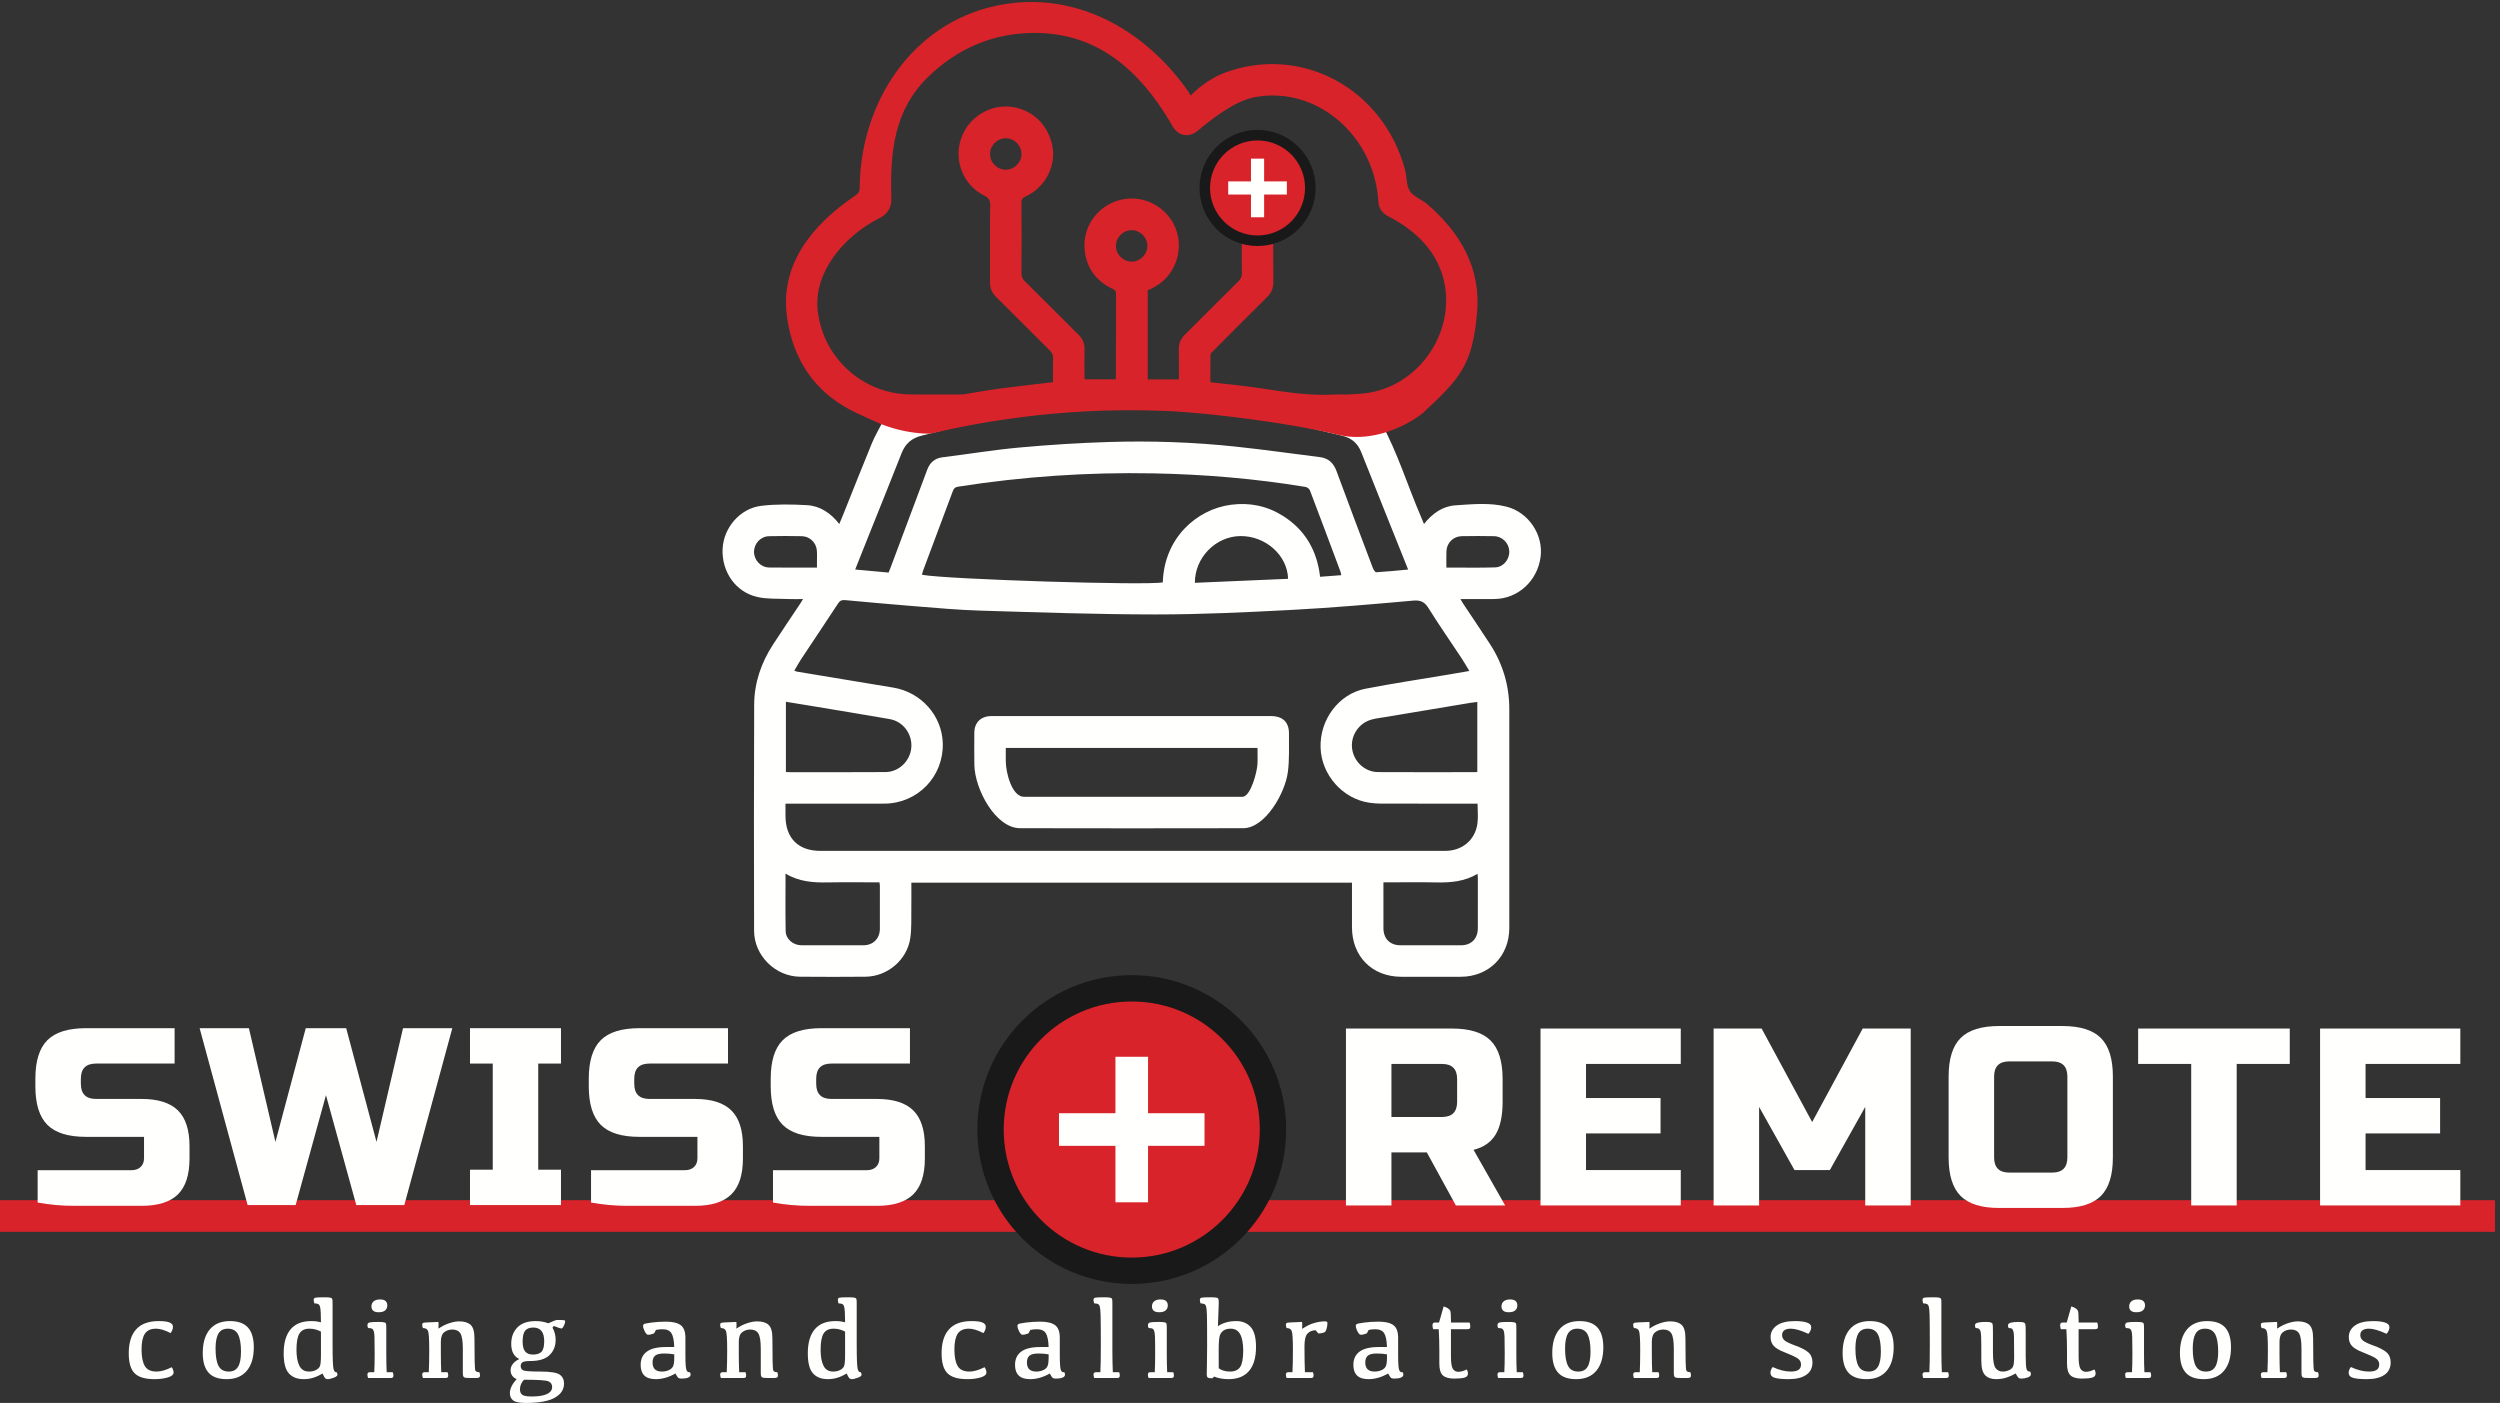 <svg width="474px" height="266px" viewBox="0 0 474 266" version="1.1" xmlns="http://www.w3.org/2000/svg" xmlns:xlink="http://www.w3.org/1999/xlink">
    <rect x="0" y="0" width="474" height="266" fill="#333333" stroke="none"/>
    <g id="Page-1" stroke="none" stroke-width="1" fill="none" fill-rule="evenodd">
        <g id="SwissRemote_white_solgan">
            <path d="M283.518,107.574 C280.792,107.67 278.062,107.61 275.333,107.615 C275,107.616 274.666,107.615 274.235,107.615 C274.235,106.478 274.2,105.486 274.243,104.497 C274.311,102.925 275.55,101.689 277.132,101.658 C279.178,101.618 281.225,101.618 283.271,101.66 C284.843,101.692 286.099,102.973 286.162,104.506 C286.226,106.037 285.062,107.519 283.518,107.574 Z M277.099,124.771 C277.594,125.519 278.032,126.304 278.586,127.22 C277.098,127.474 275.74,127.709 274.382,127.939 C269.215,128.812 264.029,129.587 258.886,130.583 C253.812,131.566 250.193,136.47 250.381,141.79 C250.562,146.936 254.578,151.463 259.634,152.197 C260.368,152.303 261.115,152.364 261.856,152.366 C267.605,152.379 273.355,152.373 279.104,152.373 L280.147,152.373 C280.147,153.691 280.287,154.943 280.12,156.153 C279.689,159.272 277.225,161.321 274.04,161.323 C263.039,161.332 252.038,161.327 241.038,161.327 C212.541,161.327 184.045,161.327 155.548,161.327 C151.334,161.327 148.927,158.903 148.927,154.664 C148.927,153.95 148.927,153.236 148.927,152.374 L150.027,152.374 C155.9,152.373 161.774,152.386 167.647,152.369 C173.965,152.351 178.907,147.256 178.752,140.951 C178.623,135.695 174.646,131.235 169.342,130.365 C163.283,129.372 157.228,128.359 151.171,127.351 C151.022,127.327 150.88,127.263 150.596,127.173 C151.041,126.416 151.424,125.691 151.875,125.01 C154.221,121.462 156.598,117.935 158.926,114.375 C159.278,113.838 159.664,113.731 160.235,113.783 C164.595,114.177 168.954,114.586 173.318,114.93 C177.466,115.257 181.616,115.647 185.773,115.771 C196.858,116.102 207.948,116.492 219.036,116.498 C227.667,116.503 236.305,116.091 244.928,115.636 C252.584,115.231 260.23,114.568 267.868,113.881 C269.319,113.75 270.075,114.071 270.837,115.293 C272.839,118.506 275.01,121.613 277.099,124.771 Z M280.098,133.095 L280.098,146.33 C280.048,146.343 279.935,146.398 279.822,146.398 C273.642,146.402 267.461,146.427 261.281,146.389 C258.76,146.373 256.663,144.397 256.354,141.905 C256.052,139.476 257.617,137.104 260.025,136.434 C260.856,136.203 261.727,136.107 262.582,135.963 C268.022,135.052 273.463,134.144 278.904,133.239 C279.263,133.179 279.627,133.151 280.098,133.095 Z M280.196,176.015 C280.19,177.976 278.954,179.221 277.003,179.226 C273.185,179.236 269.368,179.236 265.55,179.227 C263.536,179.222 262.305,177.987 262.299,175.976 C262.291,173.124 262.297,170.273 262.297,167.292 L263.334,167.292 C266.344,167.293 269.356,167.244 272.365,167.307 C275.064,167.364 277.681,167.132 280.151,165.677 C280.173,166.013 280.198,166.218 280.198,166.423 C280.2,169.621 280.207,172.818 280.196,176.015 Z M166.824,176.121 C166.812,177.955 165.547,179.218 163.71,179.225 C159.8,179.241 155.889,179.242 151.978,179.224 C150.363,179.216 148.99,178.06 148.961,176.519 C148.893,172.954 148.939,169.387 148.939,165.636 C151.515,167.188 154.179,167.353 156.907,167.306 C160.164,167.25 163.422,167.293 166.739,167.293 C166.771,167.52 166.825,167.723 166.825,167.926 C166.831,170.657 166.843,173.389 166.824,176.121 Z M149.006,133.056 C150.437,133.289 151.768,133.5 153.098,133.722 C158.294,134.589 163.494,135.434 168.684,136.339 C171.248,136.786 172.999,139.166 172.784,141.753 C172.575,144.266 170.448,146.366 167.905,146.385 C161.726,146.431 155.545,146.403 149.365,146.402 C149.248,146.402 149.131,146.373 149.006,146.356 L149.006,133.056 Z M145.821,107.598 C144.218,107.573 142.96,106.198 142.962,104.627 C142.965,103.047 144.214,101.699 145.825,101.661 C147.901,101.612 149.979,101.614 152.055,101.663 C153.508,101.697 154.721,102.85 154.867,104.285 C154.942,105.022 154.891,105.772 154.895,106.516 C154.897,106.849 154.895,107.183 154.895,107.611 C151.771,107.611 148.795,107.644 145.821,107.598 Z M244.222,109.743 C238.36,109.995 232.495,110.247 226.55,110.502 C226.524,105.715 230.504,101.703 235.138,101.639 C239.895,101.574 244.093,105.228 244.222,109.743 Z M243.272,97.827 C240.244,95.909 236.908,95.232 233.374,95.704 C226.831,96.577 220.716,102.05 220.466,110.415 C217.502,111.038 179.566,109.855 174.803,108.979 C174.884,108.685 174.942,108.389 175.046,108.11 C176.912,103.117 178.786,98.128 180.648,93.133 C180.834,92.636 181.054,92.369 181.666,92.273 C193.938,90.343 206.288,89.512 218.703,89.75 C228.367,89.935 237.986,90.745 247.529,92.322 C247.841,92.373 248.25,92.685 248.36,92.972 C250.315,98.097 252.232,103.236 254.152,108.375 C254.224,108.568 254.249,108.779 254.313,109.053 C252.952,109.156 251.661,109.253 250.287,109.357 C249.714,104.399 247.476,100.49 243.272,97.827 Z M164.668,101.633 C166.763,96.397 168.883,91.17 170.943,85.92 C171.663,84.084 172.886,83.046 174.824,82.579 C181.433,80.983 188.104,78.735 194.853,77.948 C203.503,76.939 212.18,76.565 220.894,76.909 C232.25,77.357 243.434,79.94 254.473,82.617 C256.25,83.048 257.42,84.032 258.097,85.742 C261.017,93.118 263.978,100.477 266.981,107.984 C264.917,108.174 262.931,108.385 260.939,108.5 C260.732,108.512 260.404,107.992 260.279,107.663 C257.966,101.547 255.658,95.43 253.392,89.297 C252.829,87.774 251.858,86.87 250.238,86.667 C244.914,86.001 239.6,85.243 234.266,84.677 C226.288,83.83 218.272,83.554 210.257,83.801 C204.581,83.976 198.903,84.337 193.248,84.854 C188.403,85.296 183.591,86.1 178.759,86.693 C177.213,86.883 176.309,87.687 175.782,89.107 C173.495,95.265 171.18,101.412 168.873,107.563 C168.755,107.88 168.624,108.192 168.477,108.561 C166.384,108.369 164.318,108.179 162.142,107.979 C163.004,105.813 163.833,103.722 164.668,101.633 Z M285.597,96.054 C282.431,95.261 279.165,95.599 275.955,95.809 C273.525,95.969 271.602,97.33 269.987,99.35 C269.749,98.779 269.577,98.351 269.395,97.928 C266.86,92.024 264.985,85.837 261.864,80.132 C261.861,80.133 259.28,78.094 257.459,77.202 C256.415,76.691 243.697,75.31 239.001,74.588 C235.875,74.108 232.76,73.856 229.488,73.472 C229.488,73.418 204.643,73.118 198.13,73.229 C197.369,73.242 182.499,75.585 182.192,75.586 C178.96,75.591 176.057,75.789 172.825,75.752 C172.493,75.748 167.038,80.073 167.273,80.148 C166.591,81.483 165.856,82.708 165.319,84.014 C163.455,88.543 161.661,93.1 159.839,97.646 C159.625,98.18 159.397,98.708 159.13,99.35 C157.502,97.274 155.498,95.921 153.007,95.779 C150.134,95.616 147.212,95.564 144.363,95.898 C140.303,96.373 137.176,100.07 137.004,104.085 C136.819,108.406 139.465,112.249 143.584,113.187 C145.457,113.614 147.461,113.484 149.407,113.574 C150.314,113.616 151.225,113.581 152.266,113.581 C151.999,114.006 151.842,114.268 151.672,114.523 C149.97,117.081 148.244,119.624 146.568,122.2 C144.318,125.66 143.011,129.476 142.991,133.596 C142.924,147.893 142.946,162.191 142.976,176.489 C142.986,181.176 146.993,185.142 151.687,185.186 C155.82,185.224 159.954,185.223 164.087,185.186 C168.262,185.148 171.998,181.992 172.593,177.852 C172.864,175.96 172.757,174.012 172.789,172.09 C172.815,170.516 172.794,168.941 172.794,167.357 L256.333,167.357 C256.333,170.215 256.331,173.009 256.333,175.802 C256.336,181.345 260.158,185.189 265.676,185.196 C269.436,185.2 273.197,185.2 276.957,185.196 C282.284,185.19 286.163,181.296 286.164,175.947 C286.167,162.116 286.167,148.284 286.163,134.452 C286.162,129.99 284.943,125.875 282.516,122.135 C280.826,119.531 279.081,116.963 277.363,114.377 C277.216,114.156 277.094,113.918 276.896,113.58 C279.128,113.58 281.233,113.599 283.337,113.576 C287.81,113.527 291.492,110.161 292.096,105.595 C292.651,101.401 289.824,97.113 285.597,96.054 L285.597,96.054 Z" id="Fill-1" fill="#FFFFFE"></path>
            <g id="Group-5" transform="translate(149, 0)">
                <path d="M89.423,141.803 C73.454,141.803 57.598,141.803 41.695,141.803 C41.695,142.675 41.694,143.48 41.695,144.285 C41.699,146.543 42.873,151.075 45.158,151.076 C58.703,151.076 72.249,151.076 85.794,151.076 C86.074,151.076 86.354,151.087 86.633,151.066 C88.125,150.953 89.328,146.418 89.412,144.925 C89.469,143.906 89.423,142.883 89.423,141.803 Z M65.615,135.77 C74.408,135.77 83.201,135.769 91.995,135.771 C94.22,135.771 95.417,136.94 95.391,139.142 C95.361,141.562 95.498,144.01 95.178,146.393 C94.631,150.474 90.838,157.02 86.717,157.028 C72.61,157.057 58.504,157.062 44.397,157.026 C39.758,157.014 35.811,149.638 35.739,145.002 C35.707,142.983 35.723,140.962 35.731,138.942 C35.739,136.988 36.973,135.772 38.956,135.771 C47.842,135.767 56.728,135.769 65.615,135.77 L65.615,135.77 Z" id="Fill-2" fill="#FFFFFE"></path>
                <path d="M41.702,32.179 C40.056,32.182 38.681,30.779 38.714,29.131 C38.746,27.518 40.121,26.19 41.735,26.214 C43.346,26.238 44.687,27.605 44.677,29.213 C44.668,30.824 43.312,32.176 41.702,32.179 Z M86.449,35.989 C86.454,34.371 87.796,33.025 89.414,33.016 C91.023,33.007 92.389,34.348 92.413,35.96 C92.436,37.568 91.099,38.951 89.492,38.982 C87.845,39.013 86.444,37.635 86.449,35.989 Z M17.694,41.383 C19.417,40.514 20.062,39.333 20,37.382 C19.721,28.669 20.623,20.841 26.821,14.731 C32.516,9.117 39.48,6.171 47.457,6.242 C59.076,6.345 67.055,13.278 72.964,23.31 C73.058,23.47 73.14,23.637 73.231,23.799 C74.361,25.82 76.361,26.22 78.144,24.74 C81.073,22.308 85.206,19.102 88.956,18.412 C97.913,16.765 106.503,21.904 110.346,30.23 C111.518,32.773 112.172,35.433 112.339,38.214 C112.421,39.572 113.101,40.438 114.276,41.044 C119.652,43.814 123.812,47.974 124.914,53.928 C126.633,63.226 120.173,72.676 110.878,74.402 C109.574,74.644 108.231,74.698 106.902,74.781 C106.004,74.837 105.097,74.745 104.199,74.8 C99.421,75.094 94.739,74.337 90.044,73.616 C86.918,73.135 83.76,72.856 80.488,72.472 C80.488,70.76 80.467,69 80.513,67.242 C80.519,66.997 80.83,66.736 81.041,66.524 C84.419,63.134 87.792,59.739 91.196,56.375 C92.049,55.532 92.45,54.598 92.429,53.392 C92.382,50.689 92.428,47.984 92.402,45.28 C92.397,44.696 92.51,44.366 93.117,44.092 C97.298,42.204 99.35,37.537 97.956,33.217 C96.585,28.965 92.135,26.293 87.861,27.154 C83.221,28.089 80.083,32.086 80.515,36.699 C80.83,40.071 82.564,42.578 85.651,44.04 C86.293,44.344 86.48,44.68 86.465,45.361 C86.418,47.504 86.422,49.65 86.464,51.794 C86.478,52.445 86.259,52.881 85.809,53.327 C82.43,56.673 79.086,60.053 75.705,63.396 C74.877,64.214 74.472,65.123 74.502,66.295 C74.55,68.182 74.515,70.07 74.515,71.931 L68.611,71.931 L68.611,55.03 C70.206,54.388 71.626,53.423 72.694,51.985 C75.104,48.743 75.122,44.375 72.734,41.229 C70.296,38.02 66.14,36.809 62.402,38.218 C58.679,39.622 56.276,43.312 56.646,47.305 C56.966,50.761 58.775,53.267 61.926,54.754 C62.365,54.962 62.597,55.142 62.595,55.687 C62.571,61.437 62.581,65.512 62.579,71.261 C62.579,71.442 62.549,71.622 62.523,71.917 L56.657,71.917 C56.646,71.739 56.616,71.47 56.615,71.201 C56.61,69.523 56.587,67.844 56.621,66.166 C56.643,65.101 56.277,64.252 55.525,63.505 C52.108,60.111 48.717,56.689 45.292,53.302 C44.832,52.847 44.653,52.396 44.664,51.757 C44.701,49.613 44.697,40.665 44.668,38.521 C44.659,37.903 44.788,37.551 45.426,37.264 C48.981,35.666 51.148,31.76 50.593,28.093 C49.964,23.938 46.984,20.891 42.955,20.284 C38.737,19.648 34.544,22.258 33.191,26.363 C31.824,30.507 33.657,35.104 37.549,37.044 C38.45,37.494 38.779,37.964 38.743,38.982 C38.654,41.559 38.738,50.944 38.702,53.523 C38.687,54.622 39.051,55.494 39.829,56.265 C43.249,59.658 46.638,63.08 50.061,66.469 C50.495,66.899 50.675,67.326 50.66,67.931 C50.622,69.445 50.647,70.96 50.647,72.462 C47.196,72.873 43.838,73.241 40.491,73.683 C38.37,73.963 36.265,74.356 34.152,74.692 C33.848,74.741 33.538,74.787 33.23,74.788 C29.999,74.792 26.767,74.818 23.535,74.78 C14.614,74.678 7.106,67.904 6.051,59.035 C5.168,51.616 11.066,44.726 17.694,41.383 Z M65.606,49.608 C63.996,49.629 62.616,48.297 62.582,46.69 C62.546,45.035 63.911,43.642 65.565,43.643 C67.174,43.644 68.532,44.994 68.545,46.606 C68.559,48.214 67.213,49.588 65.606,49.608 Z M27.383,82.226 C32.322,81.056 38.567,79.818 45.853,78.948 C51.978,78.217 60.781,77.47 71.894,77.909 C80.524,78.249 96.513,80.38 104.511,82.387 C112.803,84.467 120.223,78.828 120.789,78.301 C127.855,71.734 130.186,69.212 131.056,59.248 C131.787,50.881 127.951,44.173 121.609,38.712 C120.559,37.807 119.009,37.307 118.307,36.221 C117.604,35.134 117.751,33.527 117.392,32.183 C113.315,16.918 97.804,8.268 83.031,13.857 C81.192,14.552 78.695,16.116 76.81,18.055 C76.684,18.184 76.551,17.718 76.412,17.517 C67.936,5.275 54.287,-2.072 39.693,1.127 C23.852,4.598 14.109,19.478 13.991,35.637 C13.986,36.369 13.707,36.709 13.142,37.092 C4.813,42.736 -1.19,50.298 0.232,60.235 C1.379,68.256 5.451,74.042 12.002,77.604 C13.623,78.485 17.853,80.332 18.123,80.438 C21.088,81.591 24.269,82.226 27.383,82.226 L27.383,82.226 Z" id="Fill-4" fill="#D8232A"></path>
            </g>
            <line x1="0" y1="230.554" x2="473.053" y2="230.554" id="Fill-6" fill="#1A1919"></line>
            <line x1="0" y1="230.554" x2="473.053" y2="230.554" id="Stroke-7" stroke="#D8232A" stroke-width="6"></line>
            <path d="M241.357,214.16 C241.357,228.949 229.369,240.937 214.58,240.937 C199.792,240.937 187.803,228.949 187.803,214.16 C187.803,199.371 199.792,187.383 214.58,187.383 C229.369,187.383 241.357,199.371 241.357,214.16" id="Fill-9" fill="#D8232A"></path>
            <path d="M241.357,214.16 C241.357,228.949 229.369,240.937 214.58,240.937 C199.792,240.937 187.803,228.949 187.803,214.16 C187.803,199.371 199.792,187.383 214.58,187.383 C229.369,187.383 241.357,199.371 241.357,214.16 Z" id="Stroke-10" stroke="#1A1919" stroke-width="5"></path>
            <polygon id="Fill-11" fill="#FFFFFE" points="200.784 217.252 228.376 217.252 228.376 211.068 200.784 211.068"></polygon>
            <polygon id="Fill-12" fill="#FFFFFE" points="211.488 227.956 217.673 227.956 217.673 200.364 211.488 200.364"></polygon>
            <path d="M29.288,261.488 C27.526,261.488 26.273,261.117 25.528,260.377 C24.783,259.635 24.411,258.369 24.411,256.579 C24.411,254.596 24.88,253.082 25.818,252.041 C26.757,250.998 28.185,250.478 30.104,250.478 C31.043,250.478 31.723,250.565 32.145,250.74 C32.568,250.916 32.783,251.18 32.79,251.53 C32.79,251.96 32.64,252.368 32.339,252.755 C31.265,252.196 30.348,251.917 29.589,251.917 C28.594,251.917 27.886,252.234 27.468,252.867 C27.048,253.502 26.839,254.495 26.839,255.849 C26.839,257.238 27.043,258.285 27.451,258.99 C27.859,259.696 28.604,260.049 29.685,260.049 C30.509,260.049 31.465,259.773 32.554,259.222 C32.79,259.551 32.908,259.888 32.908,260.231 C32.908,260.64 32.538,260.951 31.796,261.166 C31.056,261.381 30.219,261.488 29.288,261.488" id="Fill-13" fill="#FFFFFE"></path>
            <path d="M43.373,260.049 C44.189,260.049 44.78,259.741 45.145,259.125 C45.511,258.509 45.693,257.561 45.693,256.278 C45.693,254.803 45.505,253.707 45.13,252.991 C44.753,252.275 44.107,251.917 43.19,251.917 C42.374,251.917 41.783,252.225 41.418,252.841 C41.053,253.457 40.87,254.409 40.87,255.698 C40.87,257.166 41.057,258.259 41.434,258.975 C41.809,259.69 42.456,260.049 43.373,260.049 Z M42.965,261.488 C41.411,261.488 40.268,261.076 39.538,260.253 C38.807,259.43 38.442,258.187 38.442,256.525 C38.442,254.613 38.885,253.127 39.768,252.067 C40.653,251.008 41.93,250.478 43.599,250.478 C45.152,250.478 46.295,250.89 47.025,251.713 C47.756,252.536 48.121,253.782 48.121,255.451 C48.121,257.356 47.679,258.839 46.794,259.898 C45.91,260.958 44.634,261.488 42.965,261.488 L42.965,261.488 Z" id="Fill-14" fill="#FFFFFE"></path>
            <path d="M58.65,251.917 C57.791,251.917 57.17,252.216 56.786,252.814 C56.403,253.412 56.212,254.445 56.212,255.913 C56.212,257.202 56.394,258.214 56.76,258.947 C57.125,259.682 57.741,260.049 58.607,260.049 C59.065,260.049 59.484,259.957 59.864,259.775 C60.244,259.592 60.503,259.353 60.643,259.055 C60.782,258.758 60.852,258.025 60.852,256.858 L60.852,252.476 C60.595,252.332 60.281,252.203 59.913,252.089 C59.544,251.975 59.123,251.917 58.65,251.917 Z M61.153,260.414 C60.502,260.801 59.893,261.076 59.327,261.241 C58.762,261.406 58.178,261.488 57.576,261.488 C56.358,261.488 55.423,261.123 54.766,260.393 C54.112,259.662 53.784,258.395 53.784,256.59 C53.784,254.599 54.221,253.082 55.095,252.041 C55.969,250.998 57.275,250.478 59.016,250.478 C59.431,250.478 59.778,250.499 60.058,250.542 C60.337,250.585 60.601,250.639 60.852,250.703 C60.852,250.173 60.84,249.605 60.815,249 C60.79,248.395 60.739,247.968 60.665,247.717 C60.589,247.466 60.464,247.305 60.288,247.233 C60.113,247.162 59.889,247.126 59.617,247.126 C59.524,246.904 59.477,246.686 59.477,246.471 C59.477,246.249 59.567,246.109 59.746,246.052 C59.925,245.994 60.516,245.966 61.518,245.966 C62.084,245.966 62.468,245.992 62.668,246.047 C62.868,246.1 62.983,246.2 63.012,246.348 C63.04,246.494 63.055,246.746 63.055,247.104 L63.055,254.796 C63.055,257.531 63.117,259.125 63.243,259.576 C63.368,260.027 63.563,260.225 63.828,260.167 C63.929,260.332 63.978,260.493 63.978,260.65 C63.978,260.851 63.74,261.041 63.264,261.22 C62.788,261.398 62.399,261.488 62.099,261.488 C61.92,261.488 61.769,261.426 61.647,261.301 C61.525,261.175 61.361,260.88 61.153,260.414 L61.153,260.414 Z" id="Fill-15" fill="#FFFFFE"></path>
            <path d="M71.789,248.802 C71.323,248.802 70.979,248.705 70.758,248.512 C70.536,248.318 70.425,248.039 70.425,247.674 C70.432,247.28 70.575,246.965 70.854,246.728 C71.134,246.492 71.527,246.374 72.036,246.374 C72.537,246.374 72.895,246.477 73.11,246.68 C73.325,246.885 73.433,247.158 73.433,247.502 C73.433,247.889 73.3,248.202 73.035,248.441 C72.77,248.682 72.354,248.802 71.789,248.802 Z M73.314,260.167 L74.453,260.167 C74.546,260.353 74.593,260.554 74.593,260.769 C74.593,260.962 74.554,261.095 74.475,261.166 C74.395,261.237 74.242,261.273 74.013,261.273 L69.791,261.273 C69.705,261.044 69.662,260.829 69.662,260.629 C69.662,260.472 69.699,260.355 69.775,260.279 C69.85,260.205 69.98,260.167 70.167,260.167 L70.962,260.167 C71.012,259.172 71.037,258.004 71.037,256.665 C71.037,255.032 71.024,253.941 71,253.395 C70.975,252.846 70.915,252.469 70.822,252.261 C70.729,252.053 70.599,251.924 70.43,251.874 C70.262,251.824 70.053,251.799 69.802,251.799 C69.709,251.648 69.662,251.473 69.662,251.272 C69.662,250.978 69.802,250.8 70.081,250.735 C70.36,250.671 70.901,250.639 71.703,250.639 C72.268,250.639 72.652,250.666 72.852,250.719 C73.053,250.773 73.168,250.873 73.196,251.02 C73.225,251.167 73.239,251.419 73.239,251.777 L73.239,256.665 C73.239,258.004 73.265,259.172 73.314,260.167 L73.314,260.167 Z" id="Fill-16" fill="#FFFFFE"></path>
            <path d="M83.124,251.906 C83.833,251.434 84.533,251.086 85.224,250.864 C85.915,250.643 86.533,250.531 87.077,250.531 C88.029,250.531 88.747,250.752 89.231,251.191 C89.714,251.633 89.956,252.472 89.956,253.711 C89.956,257.563 90.012,259.604 90.122,259.834 C90.233,260.063 90.489,260.174 90.891,260.167 C90.97,260.375 91.009,260.582 91.009,260.79 C91.009,260.983 90.948,261.112 90.826,261.177 C90.704,261.241 90.478,261.273 90.149,261.273 C89.154,261.273 88.545,261.261 88.323,261.236 C88.101,261.211 87.951,261.136 87.872,261.01 C87.793,260.885 87.754,260.676 87.754,260.382 L87.754,255.752 C87.754,254.276 87.599,253.296 87.286,252.809 C86.976,252.321 86.472,252.078 85.777,252.078 C85.183,252.078 84.669,252.246 84.235,252.583 C83.803,252.92 83.586,253.524 83.586,254.398 L83.586,256.665 C83.586,257.933 83.611,259.1 83.661,260.167 L84.853,260.167 C84.939,260.353 84.982,260.554 84.982,260.769 C84.982,260.962 84.943,261.095 84.864,261.166 C84.785,261.237 84.635,261.273 84.413,261.273 L80.191,261.273 C80.099,261.044 80.052,260.829 80.052,260.629 C80.052,260.472 80.091,260.355 80.17,260.279 C80.249,260.205 80.378,260.167 80.557,260.167 L81.298,260.167 C81.355,259.028 81.384,257.632 81.384,255.978 C81.384,253.865 81.302,252.641 81.137,252.304 C80.972,251.967 80.657,251.799 80.191,251.799 C80.099,251.599 80.052,251.391 80.052,251.176 C80.052,250.982 80.127,250.859 80.277,250.805 C80.428,250.752 81.377,250.696 83.124,250.639 C83.167,250.968 83.167,251.391 83.124,251.906" id="Fill-17" fill="#FFFFFE"></path>
            <path d="M101.098,251.702 C100.417,251.702 99.912,251.894 99.583,252.277 C99.254,252.66 99.089,253.353 99.089,254.355 C99.089,255.215 99.248,255.842 99.566,256.235 C99.886,256.629 100.385,256.826 101.065,256.826 C101.789,256.826 102.322,256.648 102.666,256.295 C103.01,255.939 103.182,255.272 103.182,254.291 C103.182,253.425 103.008,252.776 102.66,252.347 C102.313,251.917 101.792,251.702 101.098,251.702 Z M99.357,261.596 C99.106,261.847 98.915,262.129 98.783,262.444 C98.65,262.76 98.584,263.078 98.584,263.4 C98.584,263.888 98.73,264.238 99.024,264.453 C99.318,264.668 99.905,264.775 100.786,264.775 C102.075,264.775 103.047,264.621 103.703,264.313 C104.357,264.006 104.685,263.558 104.685,262.971 C104.685,262.455 104.445,262.097 103.966,261.896 C103.486,261.696 101.95,261.596 99.357,261.596 Z M104.75,251.713 C105.151,252.429 105.351,253.191 105.351,254.001 C105.351,255.211 104.963,256.188 104.185,256.934 C103.409,257.679 102.186,258.051 100.517,258.051 C99.766,258.051 99.278,258.131 99.057,258.293 C98.835,258.453 98.724,258.688 98.724,258.996 C98.724,259.368 98.874,259.637 99.175,259.802 C99.475,259.967 100.575,260.049 102.473,260.049 C104.342,260.049 105.554,260.24 106.109,260.623 C106.664,261.007 106.941,261.574 106.941,262.326 C106.941,263.458 106.352,264.353 105.174,265.012 C103.996,265.671 102.172,266 99.701,266 C98.498,266 97.692,265.837 97.284,265.512 C96.876,265.186 96.672,264.728 96.672,264.142 C96.672,263.705 96.786,263.259 97.016,262.805 C97.245,262.35 97.563,261.911 97.972,261.488 C97.621,261.345 97.34,261.132 97.129,260.85 C96.917,260.566 96.811,260.217 96.811,259.802 C96.811,259.372 96.947,258.977 97.22,258.615 C97.492,258.253 97.907,257.937 98.466,257.664 C98.008,257.478 97.637,257.145 97.353,256.665 C97.071,256.186 96.93,255.559 96.93,254.785 C96.93,253.524 97.316,252.492 98.09,251.686 C98.863,250.881 100.027,250.478 101.581,250.478 C102.44,250.478 103.231,250.617 103.955,250.896 C104.886,250.474 105.441,250.263 105.62,250.263 C106.486,250.263 106.959,250.286 107.038,250.332 C107.117,250.379 107.156,250.456 107.156,250.563 C107.156,250.75 107.072,251.017 106.904,251.363 C106.735,251.711 106.578,251.885 106.432,251.885 C106.284,251.885 105.809,251.724 105.008,251.401 L104.75,251.713 L104.75,251.713 Z" id="Fill-18" fill="#FFFFFE"></path>
            <path d="M127.838,256.783 C127.222,256.676 126.585,256.622 125.926,256.622 C125.109,256.622 124.538,256.758 124.212,257.03 C123.887,257.303 123.724,257.732 123.724,258.319 C123.724,258.893 123.868,259.324 124.159,259.613 C124.448,259.904 124.898,260.049 125.507,260.049 C125.979,260.049 126.42,259.956 126.828,259.77 C127.236,259.583 127.507,259.324 127.64,258.99 C127.771,258.658 127.838,258.133 127.838,257.417 L127.838,256.783 Z M128.053,260.414 C127.451,260.765 126.833,261.031 126.2,261.215 C125.565,261.396 124.944,261.488 124.336,261.488 C123.369,261.488 122.649,261.261 122.177,260.807 C121.704,260.352 121.468,259.677 121.468,258.781 C121.468,257.686 121.858,256.848 122.639,256.268 C123.419,255.687 124.626,255.397 126.259,255.397 L127.838,255.397 C127.795,254.137 127.614,253.26 127.296,252.766 C126.976,252.271 126.413,252.024 125.603,252.024 C125.174,252.024 124.762,252.067 124.368,252.153 C124.16,252.568 124.037,252.791 123.997,252.819 C123.958,252.848 123.752,252.91 123.38,253.008 C123.008,253.103 122.748,253.086 122.6,252.953 C122.454,252.821 122.304,252.579 122.149,252.228 C121.996,251.878 121.919,251.595 121.919,251.38 C121.919,251.236 121.977,251.126 122.097,251.047 C122.214,250.968 122.696,250.871 123.541,250.757 C124.386,250.643 125.285,250.585 126.237,250.585 C127.505,250.585 128.441,250.804 129.046,251.24 C129.651,251.677 129.954,252.479 129.954,253.646 L129.954,256.955 C129.954,258.487 130.02,259.422 130.153,259.759 C130.285,260.096 130.506,260.231 130.813,260.167 C130.899,260.324 130.942,260.478 130.942,260.629 C130.942,260.872 130.79,261.059 130.485,261.187 C130.182,261.316 129.771,261.381 129.256,261.381 C129.005,261.381 128.813,261.351 128.681,261.289 C128.549,261.228 128.339,260.937 128.053,260.414 L128.053,260.414 Z" id="Fill-19" fill="#FFFFFE"></path>
            <path d="M139.613,251.906 C140.322,251.434 141.022,251.086 141.713,250.864 C142.404,250.643 143.022,250.531 143.566,250.531 C144.518,250.531 145.236,250.752 145.721,251.191 C146.203,251.633 146.445,252.472 146.445,253.711 C146.445,257.563 146.501,259.604 146.611,259.834 C146.723,260.063 146.978,260.174 147.38,260.167 C147.459,260.375 147.498,260.582 147.498,260.79 C147.498,260.983 147.437,261.112 147.315,261.177 C147.193,261.241 146.968,261.273 146.639,261.273 C145.643,261.273 145.034,261.261 144.812,261.236 C144.591,261.211 144.44,261.136 144.361,261.01 C144.282,260.885 144.243,260.676 144.243,260.382 L144.243,255.752 C144.243,254.276 144.088,253.296 143.775,252.809 C143.465,252.321 142.961,252.078 142.266,252.078 C141.672,252.078 141.158,252.246 140.724,252.583 C140.292,252.92 140.075,253.524 140.075,254.398 L140.075,256.665 C140.075,257.933 140.1,259.1 140.15,260.167 L141.343,260.167 C141.429,260.353 141.472,260.554 141.472,260.769 C141.472,260.962 141.432,261.095 141.353,261.166 C141.274,261.237 141.124,261.273 140.902,261.273 L136.681,261.273 C136.588,261.044 136.541,260.829 136.541,260.629 C136.541,260.472 136.58,260.355 136.659,260.279 C136.738,260.205 136.867,260.167 137.046,260.167 L137.787,260.167 C137.845,259.028 137.873,257.632 137.873,255.978 C137.873,253.865 137.791,252.641 137.626,252.304 C137.461,251.967 137.146,251.799 136.681,251.799 C136.588,251.599 136.541,251.391 136.541,251.176 C136.541,250.982 136.616,250.859 136.766,250.805 C136.917,250.752 137.866,250.696 139.613,250.639 C139.656,250.968 139.656,251.391 139.613,251.906" id="Fill-20" fill="#FFFFFE"></path>
            <path d="M158.027,251.917 C157.168,251.917 156.547,252.216 156.163,252.814 C155.78,253.412 155.589,254.445 155.589,255.913 C155.589,257.202 155.771,258.214 156.137,258.947 C156.502,259.682 157.118,260.049 157.984,260.049 C158.442,260.049 158.861,259.957 159.241,259.775 C159.621,259.592 159.88,259.353 160.02,259.055 C160.159,258.758 160.229,258.025 160.229,256.858 L160.229,252.476 C159.972,252.332 159.658,252.203 159.29,252.089 C158.921,251.975 158.5,251.917 158.027,251.917 Z M160.53,260.414 C159.879,260.801 159.269,261.076 158.704,261.241 C158.139,261.406 157.555,261.488 156.953,261.488 C155.735,261.488 154.8,261.123 154.143,260.393 C153.489,259.662 153.161,258.395 153.161,256.59 C153.161,254.599 153.598,253.082 154.472,252.041 C155.346,250.998 156.652,250.478 158.392,250.478 C158.807,250.478 159.155,250.499 159.434,250.542 C159.714,250.585 159.978,250.639 160.229,250.703 C160.229,250.173 160.217,249.605 160.192,249 C160.167,248.395 160.116,247.968 160.042,247.717 C159.966,247.466 159.841,247.305 159.665,247.233 C159.49,247.162 159.266,247.126 158.994,247.126 C158.901,246.904 158.854,246.686 158.854,246.471 C158.854,246.249 158.944,246.109 159.123,246.052 C159.302,245.994 159.892,245.966 160.895,245.966 C161.461,245.966 161.845,245.992 162.045,246.047 C162.245,246.1 162.36,246.2 162.389,246.348 C162.417,246.494 162.432,246.746 162.432,247.104 L162.432,254.796 C162.432,257.531 162.494,259.125 162.62,259.576 C162.745,260.027 162.94,260.225 163.205,260.167 C163.306,260.332 163.355,260.493 163.355,260.65 C163.355,260.851 163.117,261.041 162.641,261.22 C162.165,261.398 161.776,261.488 161.475,261.488 C161.297,261.488 161.146,261.426 161.024,261.301 C160.902,261.175 160.738,260.88 160.53,260.414 L160.53,260.414 Z" id="Fill-21" fill="#FFFFFE"></path>
            <path d="M183.403,261.488 C181.641,261.488 180.389,261.117 179.643,260.377 C178.898,259.635 178.526,258.369 178.526,256.579 C178.526,254.596 178.995,253.082 179.933,252.041 C180.872,250.998 182.301,250.478 184.22,250.478 C185.158,250.478 185.838,250.565 186.261,250.74 C186.683,250.916 186.898,251.18 186.905,251.53 C186.905,251.96 186.755,252.368 186.454,252.755 C185.38,252.196 184.463,251.917 183.704,251.917 C182.709,251.917 182.001,252.234 181.583,252.867 C181.163,253.502 180.954,254.495 180.954,255.849 C180.954,257.238 181.158,258.285 181.566,258.99 C181.974,259.696 182.72,260.049 183.801,260.049 C184.624,260.049 185.58,259.773 186.669,259.222 C186.905,259.551 187.023,259.888 187.023,260.231 C187.023,260.64 186.653,260.951 185.911,261.166 C185.171,261.381 184.334,261.488 183.403,261.488" id="Fill-22" fill="#FFFFFE"></path>
            <path d="M198.82,256.783 C198.204,256.676 197.567,256.622 196.908,256.622 C196.092,256.622 195.52,256.758 195.194,257.03 C194.869,257.303 194.706,257.732 194.706,258.319 C194.706,258.893 194.85,259.324 195.141,259.613 C195.431,259.904 195.881,260.049 196.489,260.049 C196.962,260.049 197.402,259.956 197.81,259.77 C198.219,259.583 198.489,259.324 198.622,258.99 C198.754,258.658 198.82,258.133 198.82,257.417 L198.82,256.783 Z M199.035,260.414 C198.433,260.765 197.815,261.031 197.182,261.215 C196.548,261.396 195.927,261.488 195.318,261.488 C194.351,261.488 193.632,261.261 193.159,260.807 C192.686,260.352 192.45,259.677 192.45,258.781 C192.45,257.686 192.841,256.848 193.621,256.268 C194.401,255.687 195.608,255.397 197.241,255.397 L198.82,255.397 C198.777,254.137 198.597,253.26 198.278,252.766 C197.959,252.271 197.395,252.024 196.586,252.024 C196.156,252.024 195.744,252.067 195.35,252.153 C195.142,252.568 195.019,252.791 194.979,252.819 C194.94,252.848 194.734,252.91 194.362,253.008 C193.99,253.103 193.73,253.086 193.583,252.953 C193.436,252.821 193.286,252.579 193.132,252.228 C192.978,251.878 192.901,251.595 192.901,251.38 C192.901,251.236 192.96,251.126 193.079,251.047 C193.196,250.968 193.679,250.871 194.523,250.757 C195.368,250.643 196.267,250.585 197.22,250.585 C198.487,250.585 199.424,250.804 200.028,251.24 C200.634,251.677 200.936,252.479 200.936,253.646 L200.936,256.955 C200.936,258.487 201.003,259.422 201.136,259.759 C201.267,260.096 201.488,260.231 201.796,260.167 C201.882,260.324 201.925,260.478 201.925,260.629 C201.925,260.872 201.772,261.059 201.468,261.187 C201.164,261.316 200.754,261.381 200.238,261.381 C199.987,261.381 199.796,261.351 199.663,261.289 C199.531,261.228 199.321,260.937 199.035,260.414 L199.035,260.414 Z" id="Fill-23" fill="#FFFFFE"></path>
            <path d="M208.716,255.118 C208.716,252.089 208.701,250.16 208.673,249.334 C208.644,248.506 208.592,247.968 208.517,247.717 C208.441,247.466 208.318,247.305 208.146,247.233 C207.974,247.162 207.749,247.126 207.47,247.126 C207.377,246.904 207.33,246.686 207.33,246.471 C207.33,246.249 207.422,246.109 207.603,246.052 C207.787,245.994 208.376,245.966 209.371,245.966 C209.936,245.966 210.32,245.992 210.52,246.047 C210.721,246.1 210.836,246.2 210.864,246.348 C210.892,246.494 210.907,246.746 210.907,247.104 L210.907,256.096 C210.914,257.814 210.943,259.172 210.993,260.167 L212.185,260.167 C212.271,260.353 212.314,260.554 212.314,260.769 C212.314,260.962 212.275,261.095 212.196,261.166 C212.117,261.237 211.967,261.273 211.745,261.273 L207.47,261.273 C207.377,261.044 207.33,260.829 207.33,260.629 C207.33,260.472 207.369,260.355 207.448,260.279 C207.527,260.205 207.656,260.167 207.835,260.167 L208.63,260.167 C208.687,259.172 208.716,257.488 208.716,255.118" id="Fill-24" fill="#FFFFFE"></path>
            <path d="M219.771,248.802 C219.306,248.802 218.962,248.705 218.74,248.512 C218.518,248.318 218.407,248.039 218.407,247.674 C218.414,247.28 218.557,246.965 218.837,246.728 C219.116,246.492 219.51,246.374 220.018,246.374 C220.519,246.374 220.878,246.477 221.093,246.68 C221.307,246.885 221.415,247.158 221.415,247.502 C221.415,247.889 221.282,248.202 221.017,248.441 C220.753,248.682 220.337,248.802 219.771,248.802 Z M221.297,260.167 L222.435,260.167 C222.528,260.353 222.575,260.554 222.575,260.769 C222.575,260.962 222.536,261.095 222.457,261.166 C222.378,261.237 222.224,261.273 221.995,261.273 L217.773,261.273 C217.687,261.044 217.644,260.829 217.644,260.629 C217.644,260.472 217.682,260.355 217.758,260.279 C217.832,260.205 217.963,260.167 218.149,260.167 L218.944,260.167 C218.994,259.172 219.019,258.004 219.019,256.665 C219.019,255.032 219.007,253.941 218.982,253.395 C218.957,252.846 218.897,252.469 218.805,252.261 C218.712,252.053 218.581,251.924 218.412,251.874 C218.244,251.824 218.035,251.799 217.784,251.799 C217.691,251.648 217.644,251.473 217.644,251.272 C217.644,250.978 217.784,250.8 218.063,250.735 C218.343,250.671 218.884,250.639 219.685,250.639 C220.251,250.639 220.635,250.666 220.835,250.719 C221.035,250.773 221.15,250.873 221.179,251.02 C221.207,251.167 221.222,251.419 221.222,251.777 L221.222,256.665 C221.222,258.004 221.247,259.172 221.297,260.167 L221.297,260.167 Z" id="Fill-25" fill="#FFFFFE"></path>
            <path d="M231.062,255.945 L231.073,259.415 C231.309,259.608 231.612,259.763 231.98,259.877 C232.349,259.991 232.76,260.049 233.211,260.049 C234.113,260.049 234.756,259.757 235.139,259.174 C235.522,258.59 235.714,257.55 235.714,256.053 C235.707,254.692 235.514,253.662 235.134,252.965 C234.754,252.266 234.152,251.917 233.329,251.917 C232.792,251.917 232.355,252.026 232.018,252.244 C231.682,252.463 231.44,252.772 231.293,253.174 C231.146,253.575 231.069,254.499 231.062,255.945 Z M228.871,255.118 C228.871,252.089 228.858,250.16 228.834,249.334 C228.808,248.506 228.758,247.968 228.683,247.717 C228.607,247.466 228.482,247.305 228.307,247.233 C228.132,247.162 227.908,247.126 227.636,247.126 C227.543,246.904 227.496,246.686 227.496,246.471 C227.496,246.249 227.586,246.109 227.765,246.052 C227.943,245.994 228.534,245.966 229.537,245.966 C230.102,245.966 230.486,245.992 230.686,246.047 C230.887,246.1 231.002,246.2 231.03,246.348 C231.058,246.494 231.073,246.746 231.073,247.104 L230.923,251.444 C231.374,251.137 231.888,250.898 232.465,250.73 C233.041,250.562 233.687,250.478 234.403,250.478 C235.542,250.478 236.449,250.852 237.127,251.6 C237.803,252.349 238.141,253.607 238.141,255.376 C238.141,257.381 237.699,258.901 236.814,259.936 C235.931,260.971 234.64,261.488 232.942,261.488 C232.355,261.488 231.82,261.438 231.336,261.338 C230.853,261.237 230.475,261.123 230.203,260.994 L229.87,261.327 C229.391,261.327 229.092,261.273 228.973,261.166 C228.855,261.059 228.796,260.858 228.796,260.564 C228.796,260.313 228.808,259.705 228.834,258.738 C228.858,257.771 228.871,256.564 228.871,255.118 L228.871,255.118 Z" id="Fill-26" fill="#FFFFFE"></path>
            <path d="M243.805,251.176 C243.805,250.982 243.88,250.859 244.03,250.805 C244.181,250.752 245.13,250.696 246.877,250.639 C246.92,250.968 246.92,251.408 246.877,251.96 C247.672,251.423 248.436,251.051 249.17,250.843 C249.904,250.635 250.572,250.531 251.174,250.531 C251.374,250.531 251.509,250.555 251.576,250.602 C251.644,250.647 251.679,250.75 251.679,250.907 C251.679,251.215 251.631,251.545 251.533,251.895 C251.437,252.246 251.32,252.469 251.184,252.562 C251.049,252.654 250.823,252.727 250.508,252.776 C250.192,252.826 250.008,252.837 249.955,252.809 C249.9,252.78 249.738,252.583 249.466,252.218 C248.828,252.218 248.312,252.42 247.919,252.824 C247.525,253.229 247.328,254.044 247.328,255.269 C247.335,257.467 247.364,259.1 247.414,260.167 L248.929,260.167 C249.015,260.353 249.057,260.554 249.057,260.769 C249.057,260.962 249.018,261.095 248.939,261.166 C248.86,261.237 248.71,261.273 248.488,261.273 L243.944,261.273 C243.851,261.044 243.805,260.829 243.805,260.629 C243.805,260.472 243.844,260.355 243.923,260.279 C244.002,260.205 244.131,260.167 244.309,260.167 L245.051,260.167 C245.108,259.1 245.137,257.703 245.137,255.978 C245.137,253.865 245.055,252.641 244.89,252.304 C244.724,251.967 244.41,251.799 243.944,251.799 C243.851,251.599 243.805,251.391 243.805,251.176" id="Fill-27" fill="#FFFFFE"></path>
            <path d="M262.971,256.783 C262.354,256.676 261.718,256.622 261.058,256.622 C260.242,256.622 259.671,256.758 259.345,257.03 C259.019,257.303 258.856,257.732 258.856,258.319 C258.856,258.893 259.001,259.324 259.292,259.613 C259.581,259.904 260.031,260.049 260.64,260.049 C261.112,260.049 261.553,259.956 261.961,259.77 C262.369,259.583 262.64,259.324 262.772,258.99 C262.904,258.658 262.971,258.133 262.971,257.417 L262.971,256.783 Z M263.185,260.414 C262.584,260.765 261.966,261.031 261.333,261.215 C260.698,261.396 260.077,261.488 259.469,261.488 C258.502,261.488 257.782,261.261 257.309,260.807 C256.837,260.352 256.6,259.677 256.6,258.781 C256.6,257.686 256.991,256.848 257.771,256.268 C258.552,255.687 259.759,255.397 261.391,255.397 L262.971,255.397 C262.928,254.137 262.747,253.26 262.429,252.766 C262.109,252.271 261.546,252.024 260.736,252.024 C260.307,252.024 259.894,252.067 259.501,252.153 C259.293,252.568 259.17,252.791 259.13,252.819 C259.091,252.848 258.885,252.91 258.513,253.008 C258.141,253.103 257.881,253.086 257.733,252.953 C257.587,252.821 257.436,252.579 257.282,252.228 C257.129,251.878 257.052,251.595 257.052,251.38 C257.052,251.236 257.11,251.126 257.229,251.047 C257.347,250.968 257.829,250.871 258.674,250.757 C259.518,250.643 260.418,250.585 261.37,250.585 C262.638,250.585 263.574,250.804 264.179,251.24 C264.784,251.677 265.087,252.479 265.087,253.646 L265.087,256.955 C265.087,258.487 265.153,259.422 265.286,259.759 C265.418,260.096 265.639,260.231 265.946,260.167 C266.032,260.324 266.075,260.478 266.075,260.629 C266.075,260.872 265.923,261.059 265.618,261.187 C265.314,261.316 264.904,261.381 264.389,261.381 C264.138,261.381 263.946,261.351 263.813,261.289 C263.682,261.228 263.472,260.937 263.185,260.414 L263.185,260.414 Z" id="Fill-28" fill="#FFFFFE"></path>
            <path d="M272.114,250.746 L272.845,250.746 L273.715,247.695 C274.016,247.788 274.271,247.899 274.482,248.028 C274.694,248.157 274.849,248.31 274.95,248.484 C275.051,248.66 275.1,249.268 275.1,250.306 L275.1,250.746 L278.635,250.746 C278.721,250.982 278.764,251.233 278.764,251.498 C278.764,251.706 278.724,251.844 278.645,251.912 C278.566,251.979 278.409,252.014 278.173,252.014 L275.1,252.014 L275.1,257.095 C275.1,258.305 275.212,259.102 275.433,259.484 C275.655,259.868 275.99,260.07 276.437,260.092 C276.886,260.113 277.435,259.967 278.087,259.651 C278.244,259.888 278.323,260.145 278.323,260.425 C278.323,260.805 278.113,261.059 277.695,261.187 C277.275,261.316 276.615,261.381 275.713,261.381 C274.731,261.381 274.017,261.181 273.57,260.779 C273.122,260.378 272.898,259.63 272.898,258.534 L272.898,256.01 C272.898,254.635 272.859,253.303 272.78,252.014 L271.727,252.014 C271.641,251.756 271.599,251.505 271.599,251.262 C271.599,251.083 271.638,250.952 271.717,250.869 C271.796,250.787 271.928,250.746 272.114,250.746" id="Fill-29" fill="#FFFFFE"></path>
            <path d="M286.048,248.802 C285.582,248.802 285.238,248.705 285.016,248.512 C284.795,248.318 284.683,248.039 284.683,247.674 C284.69,247.28 284.834,246.965 285.113,246.728 C285.392,246.492 285.786,246.374 286.295,246.374 C286.796,246.374 287.154,246.477 287.369,246.68 C287.584,246.885 287.691,247.158 287.691,247.502 C287.691,247.889 287.558,248.202 287.294,248.441 C287.029,248.682 286.613,248.802 286.048,248.802 Z M287.573,260.167 L288.712,260.167 C288.805,260.353 288.851,260.554 288.851,260.769 C288.851,260.962 288.812,261.095 288.733,261.166 C288.654,261.237 288.501,261.273 288.271,261.273 L284.05,261.273 C283.964,261.044 283.921,260.829 283.921,260.629 C283.921,260.472 283.958,260.355 284.034,260.279 C284.108,260.205 284.239,260.167 284.426,260.167 L285.221,260.167 C285.27,259.172 285.296,258.004 285.296,256.665 C285.296,255.032 285.283,253.941 285.259,253.395 C285.233,252.846 285.174,252.469 285.081,252.261 C284.988,252.053 284.857,251.924 284.688,251.874 C284.52,251.824 284.311,251.799 284.06,251.799 C283.968,251.648 283.921,251.473 283.921,251.272 C283.921,250.978 284.06,250.8 284.34,250.735 C284.619,250.671 285.16,250.639 285.962,250.639 C286.527,250.639 286.911,250.666 287.111,250.719 C287.311,250.773 287.427,250.873 287.455,251.02 C287.483,251.167 287.498,251.419 287.498,251.777 L287.498,256.665 C287.498,258.004 287.523,259.172 287.573,260.167 L287.573,260.167 Z" id="Fill-30" fill="#FFFFFE"></path>
            <path d="M299.241,260.049 C300.057,260.049 300.648,259.741 301.014,259.125 C301.379,258.509 301.561,257.561 301.561,256.278 C301.561,254.803 301.373,253.707 300.998,252.991 C300.621,252.275 299.975,251.917 299.058,251.917 C298.242,251.917 297.651,252.225 297.286,252.841 C296.921,253.457 296.738,254.409 296.738,255.698 C296.738,257.166 296.926,258.259 297.303,258.975 C297.678,259.69 298.324,260.049 299.241,260.049 Z M298.833,261.488 C297.279,261.488 296.137,261.076 295.406,260.253 C294.676,259.43 294.31,258.187 294.31,256.525 C294.31,254.613 294.753,253.127 295.637,252.067 C296.521,251.008 297.798,250.478 299.467,250.478 C301.02,250.478 302.163,250.89 302.893,251.713 C303.624,252.536 303.989,253.782 303.989,255.451 C303.989,257.356 303.547,258.839 302.662,259.898 C301.778,260.958 300.502,261.488 298.833,261.488 L298.833,261.488 Z" id="Fill-31" fill="#FFFFFE"></path>
            <path d="M312.724,251.906 C313.433,251.434 314.134,251.086 314.824,250.864 C315.516,250.643 316.134,250.531 316.678,250.531 C317.63,250.531 318.348,250.752 318.832,251.191 C319.314,251.633 319.557,252.472 319.557,253.711 C319.557,257.563 319.612,259.604 319.723,259.834 C319.834,260.063 320.09,260.174 320.491,260.167 C320.57,260.375 320.609,260.582 320.609,260.79 C320.609,260.983 320.549,261.112 320.427,261.177 C320.305,261.241 320.079,261.273 319.75,261.273 C318.755,261.273 318.145,261.261 317.924,261.236 C317.702,261.211 317.552,261.136 317.473,261.01 C317.393,260.885 317.354,260.676 317.354,260.382 L317.354,255.752 C317.354,254.276 317.199,253.296 316.887,252.809 C316.576,252.321 316.072,252.078 315.378,252.078 C314.783,252.078 314.269,252.246 313.836,252.583 C313.403,252.92 313.186,253.524 313.186,254.398 L313.186,256.665 C313.186,257.933 313.212,259.1 313.262,260.167 L314.454,260.167 C314.54,260.353 314.583,260.554 314.583,260.769 C314.583,260.962 314.544,261.095 314.465,261.166 C314.386,261.237 314.235,261.273 314.014,261.273 L309.792,261.273 C309.699,261.044 309.652,260.829 309.652,260.629 C309.652,260.472 309.691,260.355 309.77,260.279 C309.849,260.205 309.978,260.167 310.157,260.167 L310.898,260.167 C310.956,259.028 310.984,257.632 310.984,255.978 C310.984,253.865 310.902,252.641 310.737,252.304 C310.572,251.967 310.258,251.799 309.792,251.799 C309.699,251.599 309.652,251.391 309.652,251.176 C309.652,250.982 309.727,250.859 309.878,250.805 C310.028,250.752 310.977,250.696 312.724,250.639 C312.767,250.968 312.767,251.391 312.724,251.906" id="Fill-32" fill="#FFFFFE"></path>
            <path d="M340.324,250.478 C341.269,250.478 342.019,250.568 342.575,250.752 C343.13,250.934 343.407,251.229 343.407,251.638 C343.407,252.061 343.228,252.479 342.87,252.895 C341.467,252.243 340.356,251.917 339.54,251.917 C338.988,251.917 338.575,252.02 338.3,252.228 C338.023,252.437 337.886,252.737 337.886,253.131 C337.886,253.539 338.042,253.876 338.352,254.141 C338.665,254.405 339.304,254.717 340.27,255.075 C341.488,255.505 342.354,255.951 342.87,256.412 C343.386,256.875 343.643,257.51 343.643,258.319 C343.643,259.344 343.25,260.128 342.462,260.672 C341.674,261.216 340.554,261.488 339.099,261.488 C337.989,261.488 337.142,261.409 336.559,261.252 C335.975,261.095 335.683,260.765 335.683,260.264 C335.683,259.898 335.823,259.54 336.102,259.189 C337.327,259.763 338.466,260.049 339.518,260.049 C340.178,260.049 340.668,259.941 340.99,259.727 C341.312,259.512 341.474,259.168 341.474,258.695 C341.474,258.187 341.228,257.784 340.737,257.486 C340.247,257.189 339.479,256.837 338.433,256.429 C337.402,256.035 336.689,255.619 336.296,255.183 C335.902,254.746 335.705,254.19 335.705,253.518 C335.705,252.608 336.096,251.874 336.876,251.315 C337.656,250.757 338.806,250.478 340.324,250.478" id="Fill-33" fill="#FFFFFE"></path>
            <path d="M354.291,260.049 C355.107,260.049 355.698,259.741 356.063,259.125 C356.429,258.509 356.611,257.561 356.611,256.278 C356.611,254.803 356.423,253.707 356.048,252.991 C355.671,252.275 355.025,251.917 354.108,251.917 C353.292,251.917 352.701,252.225 352.336,252.841 C351.971,253.457 351.788,254.409 351.788,255.698 C351.788,257.166 351.975,258.259 352.352,258.975 C352.727,259.69 353.374,260.049 354.291,260.049 Z M353.883,261.488 C352.329,261.488 351.186,261.076 350.456,260.253 C349.725,259.43 349.36,258.187 349.36,256.525 C349.36,254.613 349.803,253.127 350.686,252.067 C351.571,251.008 352.848,250.478 354.516,250.478 C356.07,250.478 357.213,250.89 357.943,251.713 C358.674,252.536 359.039,253.782 359.039,255.451 C359.039,257.356 358.597,258.839 357.712,259.898 C356.828,260.958 355.552,261.488 353.883,261.488 L353.883,261.488 Z" id="Fill-34" fill="#FFFFFE"></path>
            <path d="M365.894,255.118 C365.894,252.089 365.88,250.16 365.851,249.334 C365.823,248.506 365.77,247.968 365.696,247.717 C365.62,247.466 365.497,247.305 365.325,247.233 C365.153,247.162 364.928,247.126 364.648,247.126 C364.556,246.904 364.509,246.686 364.509,246.471 C364.509,246.249 364.6,246.109 364.782,246.052 C364.966,245.994 365.555,245.966 366.55,245.966 C367.115,245.966 367.499,245.992 367.699,246.047 C367.899,246.1 368.015,246.2 368.043,246.348 C368.071,246.494 368.086,246.746 368.086,247.104 L368.086,256.096 C368.093,257.814 368.122,259.172 368.172,260.167 L369.364,260.167 C369.45,260.353 369.493,260.554 369.493,260.769 C369.493,260.962 369.454,261.095 369.375,261.166 C369.296,261.237 369.145,261.273 368.924,261.273 L364.648,261.273 C364.556,261.044 364.509,260.829 364.509,260.629 C364.509,260.472 364.548,260.355 364.627,260.279 C364.706,260.205 364.835,260.167 365.014,260.167 L365.808,260.167 C365.866,259.172 365.894,257.488 365.894,255.118" id="Fill-35" fill="#FFFFFE"></path>
            <path d="M384.072,256.955 C384.072,258.395 384.13,259.279 384.244,259.608 C384.358,259.937 384.588,260.085 384.932,260.049 C385.017,260.221 385.06,260.389 385.06,260.554 C385.06,260.818 384.856,261.022 384.448,261.166 C384.04,261.31 383.642,261.381 383.256,261.381 C383.005,261.381 382.822,261.331 382.708,261.23 C382.594,261.13 382.414,260.858 382.171,260.414 C381.598,260.743 381.005,261.005 380.393,261.198 C379.78,261.392 379.138,261.488 378.465,261.488 C377.577,261.488 376.888,261.243 376.397,260.752 C375.906,260.262 375.661,259.361 375.661,258.051 C375.661,255.494 375.648,253.941 375.624,253.395 C375.599,252.846 375.539,252.469 375.446,252.261 C375.353,252.053 375.231,251.924 375.081,251.874 C374.931,251.824 374.766,251.799 374.587,251.799 C374.494,251.648 374.447,251.48 374.447,251.294 C374.447,251.043 374.623,250.871 374.974,250.778 C375.324,250.686 375.811,250.639 376.434,250.639 C376.929,250.639 377.266,250.669 377.45,250.73 C377.632,250.791 377.747,250.891 377.794,251.031 C377.84,251.17 377.863,251.642 377.863,252.443 L377.863,256.493 C377.863,257.961 378.026,258.921 378.352,259.372 C378.678,259.823 379.131,260.049 379.711,260.049 C380.119,260.049 380.516,259.963 380.903,259.791 C381.29,259.619 381.55,259.379 381.682,259.071 C381.814,258.764 381.881,258.169 381.881,257.288 C381.881,255.24 381.872,253.951 381.854,253.421 C381.836,252.891 381.786,252.514 381.704,252.287 C381.621,252.062 381.512,251.924 381.376,251.874 C381.24,251.824 381.064,251.799 380.849,251.799 C380.757,251.648 380.71,251.48 380.71,251.294 C380.71,251.043 380.894,250.871 381.263,250.778 C381.632,250.686 382.092,250.639 382.643,250.639 C383.138,250.639 383.475,250.669 383.659,250.73 C383.841,250.791 383.956,250.9 384.003,251.058 C384.049,251.215 384.072,251.695 384.072,252.497 L384.072,256.955" id="Fill-36" fill="#FFFFFE"></path>
            <path d="M391.12,250.746 L391.85,250.746 L392.721,247.695 C393.021,247.788 393.277,247.899 393.488,248.028 C393.7,248.157 393.855,248.31 393.956,248.484 C394.057,248.66 394.106,249.268 394.106,250.306 L394.106,250.746 L397.641,250.746 C397.726,250.982 397.769,251.233 397.769,251.498 C397.769,251.706 397.73,251.844 397.651,251.912 C397.572,251.979 397.415,252.014 397.179,252.014 L394.106,252.014 L394.106,257.095 C394.106,258.305 394.218,259.102 394.439,259.484 C394.661,259.868 394.996,260.07 395.443,260.092 C395.891,260.113 396.441,259.967 397.093,259.651 C397.25,259.888 397.329,260.145 397.329,260.425 C397.329,260.805 397.119,261.059 396.701,261.187 C396.281,261.316 395.621,261.381 394.719,261.381 C393.737,261.381 393.023,261.181 392.576,260.779 C392.128,260.378 391.904,259.63 391.904,258.534 L391.904,256.01 C391.904,254.635 391.865,253.303 391.786,252.014 L390.733,252.014 C390.647,251.756 390.604,251.505 390.604,251.262 C390.604,251.083 390.643,250.952 390.723,250.869 C390.802,250.787 390.933,250.746 391.12,250.746" id="Fill-37" fill="#FFFFFE"></path>
            <path d="M405.055,248.802 C404.589,248.802 404.245,248.705 404.023,248.512 C403.802,248.318 403.69,248.039 403.69,247.674 C403.697,247.28 403.841,246.965 404.12,246.728 C404.399,246.492 404.793,246.374 405.302,246.374 C405.803,246.374 406.161,246.477 406.376,246.68 C406.591,246.885 406.698,247.158 406.698,247.502 C406.698,247.889 406.565,248.202 406.301,248.441 C406.036,248.682 405.62,248.802 405.055,248.802 Z M406.58,260.167 L407.719,260.167 C407.811,260.353 407.858,260.554 407.858,260.769 C407.858,260.962 407.819,261.095 407.74,261.166 C407.661,261.237 407.508,261.273 407.278,261.273 L403.057,261.273 C402.971,261.044 402.928,260.829 402.928,260.629 C402.928,260.472 402.965,260.355 403.041,260.279 C403.115,260.205 403.246,260.167 403.432,260.167 L404.227,260.167 C404.277,259.172 404.303,258.004 404.303,256.665 C404.303,255.032 404.29,253.941 404.266,253.395 C404.24,252.846 404.181,252.469 404.088,252.261 C403.995,252.053 403.864,251.924 403.695,251.874 C403.527,251.824 403.318,251.799 403.067,251.799 C402.974,251.648 402.928,251.473 402.928,251.272 C402.928,250.978 403.067,250.8 403.347,250.735 C403.626,250.671 404.167,250.639 404.969,250.639 C405.534,250.639 405.918,250.666 406.118,250.719 C406.318,250.773 406.433,250.873 406.462,251.02 C406.49,251.167 406.505,251.419 406.505,251.777 L406.505,256.665 C406.505,258.004 406.53,259.172 406.58,260.167 L406.58,260.167 Z" id="Fill-38" fill="#FFFFFE"></path>
            <path d="M418.248,260.049 C419.064,260.049 419.655,259.741 420.02,259.125 C420.386,258.509 420.568,257.561 420.568,256.278 C420.568,254.803 420.38,253.707 420.005,252.991 C419.628,252.275 418.982,251.917 418.065,251.917 C417.249,251.917 416.658,252.225 416.293,252.841 C415.928,253.457 415.745,254.409 415.745,255.698 C415.745,257.166 415.932,258.259 416.309,258.975 C416.684,259.69 417.331,260.049 418.248,260.049 Z M417.84,261.488 C416.286,261.488 415.143,261.076 414.413,260.253 C413.682,259.43 413.317,258.187 413.317,256.525 C413.317,254.613 413.76,253.127 414.643,252.067 C415.528,251.008 416.805,250.478 418.474,250.478 C420.027,250.478 421.17,250.89 421.9,251.713 C422.631,252.536 422.996,253.782 422.996,255.451 C422.996,257.356 422.554,258.839 421.669,259.898 C420.785,260.958 419.509,261.488 417.84,261.488 L417.84,261.488 Z" id="Fill-39" fill="#FFFFFE"></path>
            <path d="M431.731,251.906 C432.44,251.434 433.141,251.086 433.831,250.864 C434.522,250.643 435.141,250.531 435.684,250.531 C436.637,250.531 437.354,250.752 437.839,251.191 C438.321,251.633 438.563,252.472 438.563,253.711 C438.563,257.563 438.619,259.604 438.729,259.834 C438.841,260.063 439.097,260.174 439.498,260.167 C439.577,260.375 439.616,260.582 439.616,260.79 C439.616,260.983 439.556,261.112 439.433,261.177 C439.311,261.241 439.086,261.273 438.757,261.273 C437.762,261.273 437.152,261.261 436.931,261.236 C436.709,261.211 436.558,261.136 436.479,261.01 C436.4,260.885 436.361,260.676 436.361,260.382 L436.361,255.752 C436.361,254.276 436.206,253.296 435.893,252.809 C435.583,252.321 435.079,252.078 434.385,252.078 C433.79,252.078 433.276,252.246 432.843,252.583 C432.41,252.92 432.193,253.524 432.193,254.398 L432.193,256.665 C432.193,257.933 432.219,259.1 432.268,260.167 L433.461,260.167 C433.547,260.353 433.59,260.554 433.59,260.769 C433.59,260.962 433.551,261.095 433.472,261.166 C433.392,261.237 433.242,261.273 433.02,261.273 L428.799,261.273 C428.706,261.044 428.659,260.829 428.659,260.629 C428.659,260.472 428.698,260.355 428.777,260.279 C428.856,260.205 428.985,260.167 429.164,260.167 L429.905,260.167 C429.963,259.028 429.991,257.632 429.991,255.978 C429.991,253.865 429.909,252.641 429.744,252.304 C429.579,251.967 429.265,251.799 428.799,251.799 C428.706,251.599 428.659,251.391 428.659,251.176 C428.659,250.982 428.734,250.859 428.885,250.805 C429.035,250.752 429.984,250.696 431.731,250.639 C431.774,250.968 431.774,251.391 431.731,251.906" id="Fill-40" fill="#FFFFFE"></path>
            <path d="M449.951,250.478 C450.896,250.478 451.646,250.568 452.202,250.752 C452.757,250.934 453.034,251.229 453.034,251.638 C453.034,252.061 452.855,252.479 452.497,252.895 C451.094,252.243 449.983,251.917 449.167,251.917 C448.615,251.917 448.202,252.02 447.927,252.228 C447.65,252.437 447.513,252.737 447.513,253.131 C447.513,253.539 447.669,253.876 447.979,254.141 C448.292,254.405 448.931,254.717 449.897,255.075 C451.115,255.505 451.981,255.951 452.497,256.412 C453.013,256.875 453.27,257.51 453.27,258.319 C453.27,259.344 452.877,260.128 452.089,260.672 C451.301,261.216 450.181,261.488 448.726,261.488 C447.616,261.488 446.769,261.409 446.186,261.252 C445.602,261.095 445.31,260.765 445.31,260.264 C445.31,259.898 445.45,259.54 445.729,259.189 C446.954,259.763 448.093,260.049 449.145,260.049 C449.805,260.049 450.295,259.941 450.617,259.727 C450.939,259.512 451.1,259.168 451.1,258.695 C451.1,258.187 450.855,257.784 450.364,257.486 C449.874,257.189 449.106,256.837 448.06,256.429 C447.029,256.035 446.316,255.619 445.923,255.183 C445.529,254.746 445.332,254.19 445.332,253.518 C445.332,252.608 445.723,251.874 446.503,251.315 C447.283,250.757 448.432,250.478 449.951,250.478" id="Fill-41" fill="#FFFFFE"></path>
            <path d="M276.272,204.595 C276.272,202.679 275.314,201.721 273.398,201.721 L263.815,201.721 L263.815,211.781 L273.398,211.781 C275.314,211.781 276.272,210.823 276.272,208.907 L276.272,204.595 Z M255.191,195.013 L275.314,195.013 C278.668,195.013 281.103,195.771 282.62,197.288 C284.137,198.806 284.896,201.241 284.896,204.595 L284.896,208.907 C284.896,211.559 284.457,213.619 283.579,215.088 C282.7,216.557 281.303,217.531 279.387,218.01 L285.375,228.551 L276.033,228.551 L270.523,218.489 L263.815,218.489 L263.815,228.551 L255.191,228.551 L255.191,195.013 L255.191,195.013 Z" id="Fill-42" fill="#FFFFFE"></path>
            <polyline id="Fill-43" fill="#FFFFFE" points="318.673 228.551 292.082 228.551 292.082 195.013 318.673 195.013 318.673 201.721 300.706 201.721 300.706 208.188 314.84 208.188 314.84 214.895 300.706 214.895 300.706 221.843 318.673 221.843 318.673 228.551"></polyline>
            <polyline id="Fill-44" fill="#FFFFFE" points="353.648 209.865 346.94 221.843 340.233 221.843 333.525 209.865 333.525 228.551 324.901 228.551 324.901 195.013 334.005 195.013 343.587 212.74 353.169 195.013 362.272 195.013 362.272 228.551 353.648 228.551 353.648 209.865"></polyline>
            <path d="M391.976,204.116 C391.976,202.199 391.018,201.241 389.102,201.241 L380.957,201.241 C379.04,201.241 378.082,202.199 378.082,204.116 L378.082,219.447 C378.082,221.364 379.04,222.322 380.957,222.322 L389.102,222.322 C391.018,222.322 391.976,221.364 391.976,219.447 L391.976,204.116 Z M400.6,219.447 C400.6,222.801 399.842,225.237 398.325,226.754 C396.807,228.271 394.372,229.029 391.018,229.029 L379.04,229.029 C375.687,229.029 373.251,228.271 371.734,226.754 C370.217,225.237 369.458,222.801 369.458,219.447 L369.458,204.116 C369.458,200.762 370.217,198.327 371.734,196.81 C373.251,195.293 375.687,194.533 379.04,194.533 L391.018,194.533 C394.372,194.533 396.807,195.293 398.325,196.81 C399.842,198.327 400.6,200.762 400.6,204.116 L400.6,219.447 L400.6,219.447 Z" id="Fill-45" fill="#FFFFFE"></path>
            <polyline id="Fill-46" fill="#FFFFFE" points="424.077 228.551 415.453 228.551 415.453 201.721 405.391 201.721 405.391 195.013 434.138 195.013 434.138 201.721 424.077 201.721 424.077 228.551"></polyline>
            <polyline id="Fill-47" fill="#FFFFFE" points="466.478 228.551 439.887 228.551 439.887 195.013 466.478 195.013 466.478 201.721 448.511 201.721 448.511 208.188 462.645 208.188 462.645 214.895 448.511 214.895 448.511 221.843 466.478 221.843 466.478 228.551"></polyline>
            <path d="M15.33,205.484 C15.33,207.401 16.288,208.359 18.204,208.359 L26.829,208.359 C29.958,208.359 32.258,209.083 33.727,210.527 C35.197,211.973 35.932,214.235 35.932,217.314 L35.932,219.671 C35.932,222.751 35.197,225.013 33.727,226.458 C32.258,227.903 29.958,228.626 26.829,228.626 C25.87,228.626 24.856,228.626 23.786,228.626 C22.716,228.626 21.63,228.626 20.528,228.626 C19.426,228.626 18.324,228.626 17.222,228.626 C16.121,228.626 15.074,228.626 14.084,228.626 C11.752,228.626 9.437,228.419 7.137,228.003 L7.137,221.87 C9.468,221.87 11.736,221.87 13.94,221.87 C15.825,221.87 17.773,221.87 19.786,221.87 C21.798,221.87 23.506,221.87 24.912,221.87 C25.646,221.87 26.229,221.668 26.661,221.261 C27.092,220.854 27.308,220.305 27.308,219.612 L27.308,215.546 L16.288,215.546 C12.934,215.546 10.498,214.788 8.981,213.27 C7.464,211.754 6.706,209.317 6.706,205.964 L6.706,204.526 C6.706,201.173 7.464,198.737 8.981,197.22 C10.498,195.703 12.934,194.944 16.288,194.944 L33.105,194.944 L33.105,201.652 L18.204,201.652 C16.288,201.652 15.33,202.61 15.33,204.526 L15.33,205.484" id="Fill-48" fill="#FFFFFE"></path>
            <polyline id="Fill-49" fill="#FFFFFE" points="65.637 194.944 71.386 216.504 76.416 194.944 85.759 194.944 76.656 228.482 67.553 228.482 61.804 207.641 56.054 228.482 46.951 228.482 37.848 194.944 47.191 194.944 52.221 216.504 57.971 194.944 65.637 194.944"></polyline>
            <polyline id="Fill-50" fill="#FFFFFE" points="106.361 228.482 89.113 228.482 89.113 221.774 93.425 221.774 93.425 201.652 89.113 201.652 89.113 194.944 106.361 194.944 106.361 201.652 102.049 201.652 102.049 221.774 106.361 221.774 106.361 228.482"></polyline>
            <path d="M120.255,205.484 C120.255,207.401 121.213,208.359 123.13,208.359 L131.754,208.359 C134.884,208.359 137.183,209.083 138.653,210.527 C140.122,211.973 140.857,214.235 140.857,217.314 L140.857,219.671 C140.857,222.751 140.122,225.013 138.653,226.458 C137.183,227.903 134.884,228.626 131.754,228.626 C130.795,228.626 129.781,228.626 128.711,228.626 C127.641,228.626 126.556,228.626 125.453,228.626 C124.351,228.626 123.249,228.626 122.147,228.626 C121.046,228.626 119.999,228.626 119.009,228.626 C116.678,228.626 114.362,228.419 112.062,228.003 L112.062,221.87 C114.393,221.87 116.661,221.87 118.866,221.87 C120.75,221.87 122.699,221.87 124.711,221.87 C126.723,221.87 128.432,221.87 129.837,221.87 C130.572,221.87 131.155,221.668 131.586,221.261 C132.017,220.854 132.233,220.305 132.233,219.612 L132.233,215.546 L121.213,215.546 C117.86,215.546 115.424,214.788 113.907,213.27 C112.39,211.754 111.631,209.317 111.631,205.964 L111.631,204.526 C111.631,201.173 112.39,198.737 113.907,197.22 C115.424,195.703 117.86,194.944 121.213,194.944 L138.03,194.944 L138.03,201.652 L123.13,201.652 C121.213,201.652 120.255,202.61 120.255,204.526 L120.255,205.484" id="Fill-51" fill="#FFFFFE"></path>
            <path d="M154.751,205.484 C154.751,207.401 155.709,208.359 157.625,208.359 L166.249,208.359 C169.379,208.359 171.679,209.083 173.148,210.527 C174.618,211.973 175.352,214.235 175.352,217.314 L175.352,219.671 C175.352,222.751 174.618,225.013 173.148,226.458 C171.679,227.903 169.379,228.626 166.249,228.626 C165.291,228.626 164.277,228.626 163.207,228.626 C162.137,228.626 161.051,228.626 159.949,228.626 C158.847,228.626 157.745,228.626 156.643,228.626 C155.541,228.626 154.495,228.626 153.505,228.626 C151.173,228.626 148.858,228.419 146.558,228.003 L146.558,221.87 C148.889,221.87 151.157,221.87 153.361,221.87 C155.245,221.87 157.194,221.87 159.206,221.87 C161.219,221.87 162.927,221.87 164.333,221.87 C165.067,221.87 165.65,221.668 166.081,221.261 C166.513,220.854 166.728,220.305 166.728,219.612 L166.728,215.546 L155.709,215.546 C152.355,215.546 149.919,214.788 148.402,213.27 C146.885,211.754 146.127,209.317 146.127,205.964 L146.127,204.526 C146.127,201.173 146.885,198.737 148.402,197.22 C149.919,195.703 152.355,194.944 155.709,194.944 L172.526,194.944 L172.526,201.652 L157.625,201.652 C155.709,201.652 154.751,202.61 154.751,204.526 L154.751,205.484" id="Fill-52" fill="#FFFFFE"></path>
            <path d="M248.438,35.637 C248.438,41.164 243.957,45.644 238.431,45.644 C232.904,45.644 228.424,41.164 228.424,35.637 C228.424,30.111 232.904,25.63 238.431,25.63 C243.957,25.63 248.438,30.111 248.438,35.637" id="Fill-53" fill="#D8232A"></path>
            <path d="M248.438,35.637 C248.438,41.164 243.957,45.644 238.431,45.644 C232.904,45.644 228.424,41.164 228.424,35.637 C228.424,30.111 232.904,25.63 238.431,25.63 C243.957,25.63 248.438,30.111 248.438,35.637 Z" id="Stroke-54" stroke="#1A1919" stroke-width="2"></path>
            <polygon id="Fill-55" fill="#FFFFFE" points="232.872 36.883 243.99 36.883 243.99 34.391 232.872 34.391"></polygon>
            <polygon id="Fill-56" fill="#FFFFFE" points="237.185 41.195 239.677 41.195 239.677 30.078 237.185 30.078"></polygon>
        </g>
    </g>
</svg>
